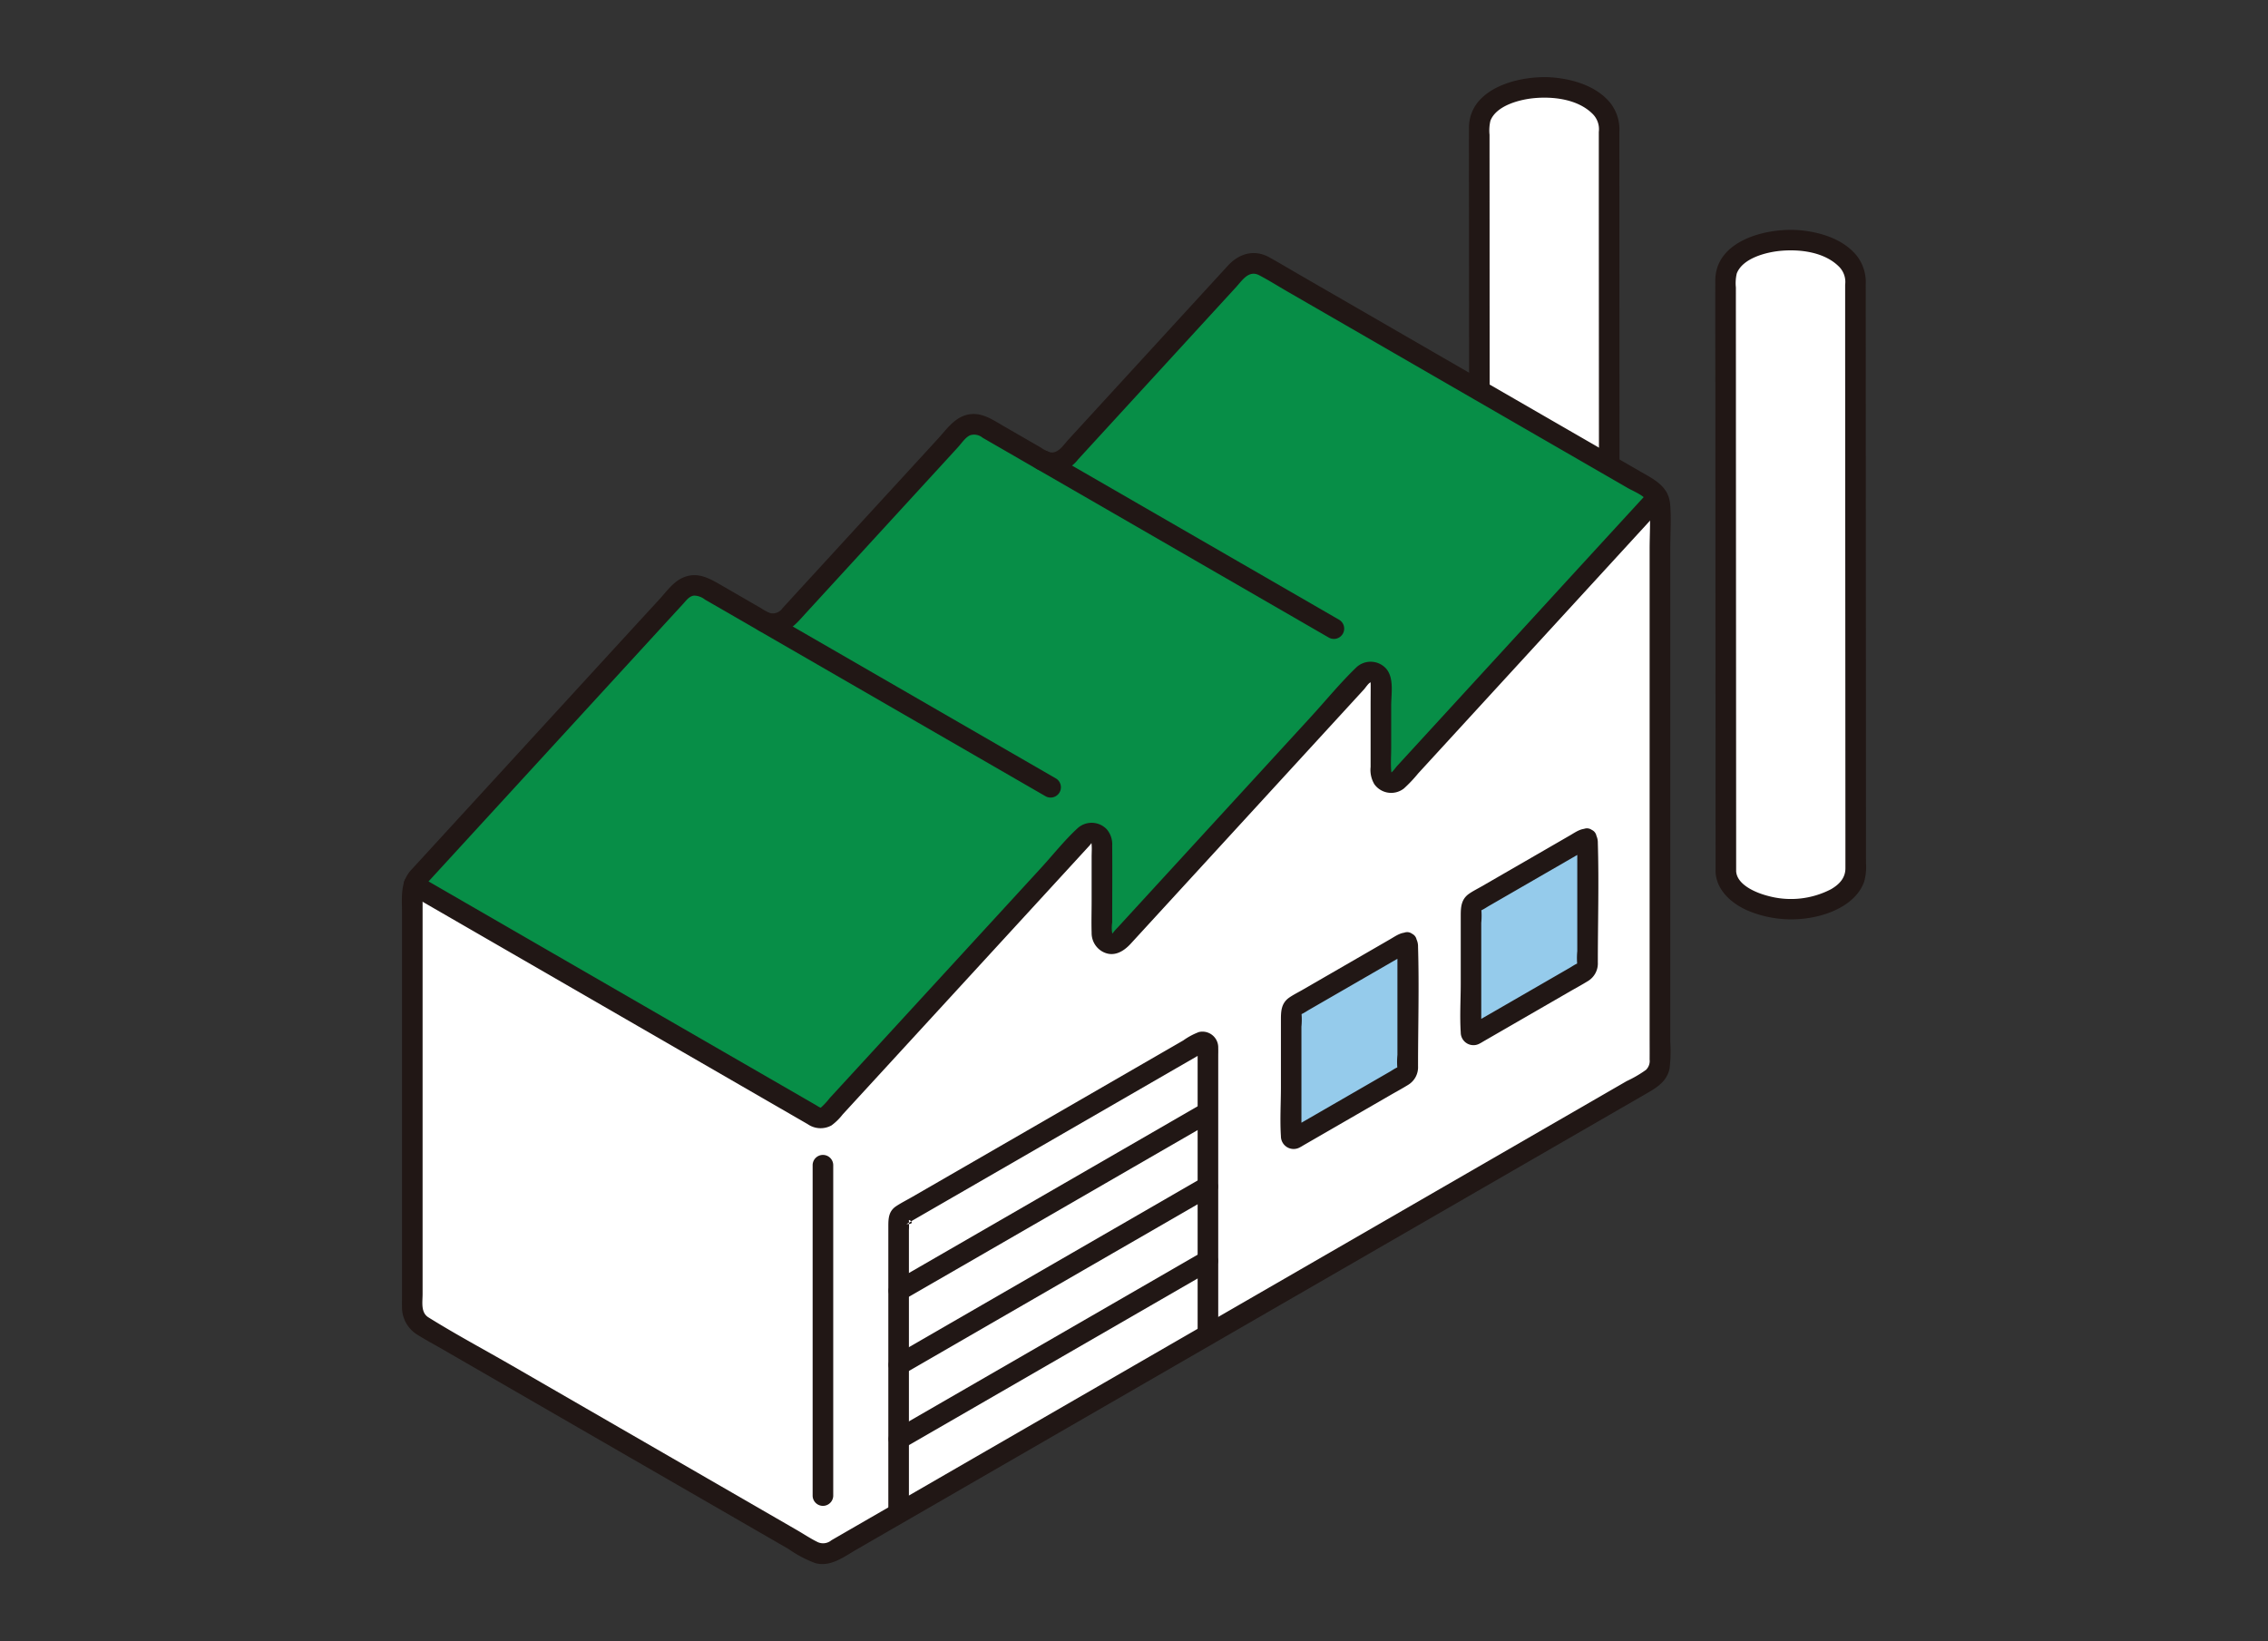 <svg xmlns="http://www.w3.org/2000/svg" xmlns:xlink="http://www.w3.org/1999/xlink" width="380" height="275" viewBox="0 0 380 275"><rect x="0" y="0" width="380" height="275" fill="#333333" stroke="none"/><defs><clipPath id="a"><rect width="380" height="275" transform="translate(2518 3061)" fill="#fff"/></clipPath></defs><g transform="translate(-2518 -3061)" clip-path="url(#a)"><g transform="translate(2585.334 3073.923)"><path d="M227.8,107.779c0-6.458-.047-91.747-.047-99.235,0-3.468,4.869-6.376,10.878-6.376s10.874,3.043,10.874,6.512c0,7.513.049,93.242.049,99.2,0,3.468-4.822,6.376-10.83,6.376s-10.927-2.908-10.927-6.376v-.1Z" transform="translate(-47.244 -0.449)" fill="#fff"/><path d="M279.878,140.063c0-6.458-.047-91.747-.047-99.235,0-3.468,4.869-6.376,10.878-6.376s10.879,3.044,10.879,6.512c0,7.513.049,93.242.049,99.2,0,3.468-4.822,6.376-10.83,6.376s-10.927-2.908-10.927-6.376v-.1Z" transform="translate(-58.046 -7.146)" fill="#fff"/><path d="M281.15,139.615q0-7.218-.006-14.436-.007-13.857-.014-27.714-.008-15.1-.016-30.2,0-11.138-.01-22.283V41.941a7.082,7.082,0,0,1,.15-2.348c.991-2.563,4.928-3.574,7.379-3.793,3.238-.289,7.24.2,9.68,2.586a3.611,3.611,0,0,1,1.1,3.078q0,1.37,0,2.739v8.871q.007,13.438.014,26.875.008,15.154.017,30.308.007,11.662.012,23.323v5.676c0,1.577-.948,2.673-2.429,3.526a14.553,14.553,0,0,1-10.541,1.113c-2.07-.53-5.34-1.91-5.34-4.288a1.726,1.726,0,0,0-3.45,0c0,3.216,2.624,5.534,5.368,6.734a18.807,18.807,0,0,0,11.891.92c3.1-.768,6.505-2.553,7.641-5.747a9.068,9.068,0,0,0,.309-3.088q0-9.3-.009-18.6-.008-15.088-.017-30.177L302.869,59.7q0-9.118-.009-18.234a7.2,7.2,0,0,0-1.464-4.791c-2.2-2.767-5.947-3.956-9.339-4.3-5.44-.555-14.384,1.531-14.4,8.4-.015,5.7,0,11.391.007,17.087q.008,14.864.015,29.729.008,15.245.016,30.489,0,9.856.01,19.722v1.817a1.726,1.726,0,0,0,3.45,0Z" transform="translate(-57.594 -6.697)" fill="#211715"/><path d="M229.072,107.331q0-7.218-.006-14.436l-.014-27.714q-.008-15.1-.016-30.2,0-11.138-.01-22.283V9.657a7.083,7.083,0,0,1,.149-2.348c.991-2.563,4.928-3.574,7.379-3.793,3.238-.289,7.24.2,9.68,2.586a3.611,3.611,0,0,1,1.1,3.078V20.79q.007,13.438.014,26.875.008,15.154.017,30.308.007,11.662.012,23.323v5.676c0,1.577-.948,2.673-2.429,3.526a14.553,14.553,0,0,1-10.541,1.113c-2.07-.53-5.34-1.91-5.34-4.288a1.726,1.726,0,0,0-3.45,0c0,3.216,2.624,5.534,5.368,6.734a18.807,18.807,0,0,0,11.891.92c3.1-.768,6.505-2.553,7.641-5.747a9.068,9.068,0,0,0,.309-3.088q0-9.3-.009-18.6-.008-15.088-.017-30.177l-.016-29.95q0-9.118-.009-18.234a7.2,7.2,0,0,0-1.464-4.791c-2.2-2.762-5.94-3.952-9.331-4.3-5.44-.555-14.384,1.531-14.4,8.4-.015,5.7,0,11.391.007,17.087q.008,14.864.015,29.729.008,15.245.016,30.489,0,9.856.01,19.722v1.819a1.726,1.726,0,0,0,3.45,0Z" transform="translate(-46.79 0)" fill="#211715"/><path d="M164.5,119.814c-.009,5.027-.009,10.493-.009,15.124a1.723,1.723,0,0,0,2.992,1.164c10.631-11.588,38.922-42.44,43.368-47.285a3.252,3.252,0,0,1,.388,1.569v93.062a3.462,3.462,0,0,1-1.725,2.984Q141.117,225.918,72.724,265.4a3.426,3.426,0,0,1-3.45,0L3.927,227.663A3.433,3.433,0,0,1,2.2,224.68V154.958a3.609,3.609,0,0,1,.216-1.215h.009l67.341,38.9a1.719,1.719,0,0,0,2.13-.327c5.13-5.579,30.062-32.748,42.854-46.673a1.722,1.722,0,0,1,2.992,1.164v15.115a1.722,1.722,0,0,0,2.992,1.164c10.709-11.675,28.92-31.533,40.758-44.432a1.727,1.727,0,0,1,3,1.163Z" transform="translate(-0.456 -18.422)" fill="#fff"/><path d="M69.828,182.373l-67.341-38.9a3.432,3.432,0,0,1,.672-1.112c10.589-11.546,31.42-34.257,43.974-47.949a3.45,3.45,0,0,1,4.26-.655L60.982,99.3a3.439,3.439,0,0,0,4.268-.655C75.019,88,86.047,75.964,93.876,67.427a3.462,3.462,0,0,1,4.268-.655l9.588,5.535A3.45,3.45,0,0,0,112,71.661c6.243-6.812,22.117-24.134,28.618-31.222a3.462,3.462,0,0,1,4.268-.655l64.686,37.356a3.3,3.3,0,0,1,1.337,1.414c-4.449,4.845-32.739,35.7-43.368,47.285a1.723,1.723,0,0,1-2.992-1.164c0-4.633,0-10.1.009-15.124a1.727,1.727,0,0,0-3-1.164c-11.839,12.9-30.049,32.757-40.758,44.432a1.722,1.722,0,0,1-2.992-1.164V136.535a1.722,1.722,0,0,0-2.992-1.164C102.027,149.3,77.09,176.466,71.96,182.044a1.719,1.719,0,0,1-2.13.327Z" transform="translate(-0.516 -8.157)" fill="#078e47"/><path d="M105.439,249.878q19.319-11.138,38.623-22.3l12.7-7.331a1.726,1.726,0,0,0-1.741-2.979l-42.256,24.4L103.7,246.9a1.726,1.726,0,0,0,1.741,2.979h0Z" transform="translate(-21.339 -45.021)" fill="#211715"/><path d="M2.04,155.007h.009l-.87-.236,12.248,7.074,25.885,14.949L62.49,190.181l5.582,3.223a3.782,3.782,0,0,0,3.98.214,9.291,9.291,0,0,0,1.873-1.835l1.878-2.045q13.144-14.316,26.287-28.634l13.2-14.384c.355-.387.314-.581.352-.135.055.669,0,1.367,0,2.036v7.392c0,1.765-.056,3.54,0,5.3a3.566,3.566,0,0,0,1.752,3.144c1.839,1.048,3.524.1,4.791-1.281l15.376-16.764,17.15-18.7,3.854-4.2,1.828-1.994.887-.966c.208-.227.761-1.058,1.056-1.15.117-.037-.058-.079.048-.073.03,0,0,3.276,0,3.553v10.685a4.67,4.67,0,0,0,.623,2.868,3.462,3.462,0,0,0,4.955.726,23.017,23.017,0,0,0,2.386-2.521l2.484-2.709,12.616-13.756,23.586-25.716,2.655-2.892c1.5-1.632-.933-4.078-2.438-2.438q-9.784,10.645-19.551,21.313l-13.356,14.563-5.95,6.487-2.484,2.709-1.116,1.215c-.14.153-.789,1.057-.952,1.048.037,0,.012-.072-.01-.355-.093-1.227,0-2.5,0-3.73v-7.1c0-1.971.555-4.777-.966-6.331a3.5,3.5,0,0,0-4.971.015c-2.647,2.558-5.027,5.477-7.514,8.191l-8.345,9.1-16.751,18.263-7.276,7.933a9.75,9.75,0,0,0-.878,1.014c-.026-.016,0,0-.042-.075a5.421,5.421,0,0,1,0-1.763c0-4.3.037-8.609,0-12.912a3.844,3.844,0,0,0-.892-2.695,3.493,3.493,0,0,0-4.955-.157c-2.178,2.016-4.084,4.435-6.092,6.625q-14.126,15.393-28.255,30.781l-5.183,5.64-1.961,2.136a11.631,11.631,0,0,1-1.388,1.512c-.283.21.021.128-.244.04a3.552,3.552,0,0,1-.576-.333l-2.319-1.339L46.7,177.079,20.1,161.716,3.635,152.206a3.325,3.325,0,0,0-1.6-.651,1.726,1.726,0,0,0,0,3.45h0Z" transform="translate(-0.076 -17.962)" fill="#211715"/><g transform="translate(68.823 180.596)"><path d="M90.285,285V229.53a1.726,1.726,0,0,0-3.45,0V285a1.726,1.726,0,0,0,3.45,0Z" transform="translate(-86.835 -227.862)" fill="#211715"/></g><g transform="translate(148.993 145.017)"><path d="M207.348,183.01a.427.427,0,0,1,.175.394v20.748a1.349,1.349,0,0,1-.609,1.057L188.605,215.78a.372.372,0,0,1-.609-.352V194.68a1.349,1.349,0,0,1,.609-1.057l18.31-10.572a.43.43,0,0,1,.433-.041Z" transform="translate(-187.989 -182.97)" fill="#95cbeb"/></g><path d="M106.285,282.457V235a9.574,9.574,0,0,0,0-1.249c-.01-.077.033-.219,0-.288-.2-.428,1.426.664-.419.568.022,0,.049-.036.07-.04a3.677,3.677,0,0,0,.878-.508l11.487-6.632,32.757-18.911,4.163-2.4a3.183,3.183,0,0,0,.719-.415c.306-.34-1.128-1.209-1.281-.675a1.777,1.777,0,0,0,0,.411v47.677a1.726,1.726,0,0,0,3.45,0V205.991c0-.48.018-.964,0-1.443a2.646,2.646,0,0,0-3.224-2.688,11.285,11.285,0,0,0-2.628,1.406l-31.422,18.146-14.081,8.127c-.861.493-1.774.953-2.6,1.5-1.256.83-1.319,2.022-1.319,3.36v48.058a1.726,1.726,0,0,0,3.45,0h0Z" transform="translate(-21.331 -41.857)" fill="#211715"/><path d="M155.528,248.269l-41.89,24.185-9.935,5.734a1.726,1.726,0,0,0,1.741,2.979l41.89-24.185,9.935-5.735a1.726,1.726,0,0,0-1.741-2.979h0Z" transform="translate(-21.339 -51.451)" fill="#211715"/><path d="M155.524,232.581l-42.545,24.566-9.281,5.362a1.726,1.726,0,0,0,1.741,2.979q19.945-11.532,39.9-23.041l11.926-6.887a1.726,1.726,0,0,0-1.741-2.979Z" transform="translate(-21.339 -48.197)" fill="#211715"/><path d="M184.734,107.311l-16.527-9.542L141.9,82.582l-5.991-3.459a1.726,1.726,0,0,0-1.741,2.979L150.7,91.644,177,106.831l5.991,3.459a1.726,1.726,0,0,0,1.741-2.979Z" transform="translate(-27.66 -16.365)" fill="#211715"/><g transform="translate(59.088 89.62)"><path d="M75.412,116.291l16.263,9.391,25.713,14.846,5.948,3.434a1.726,1.726,0,0,0,1.741-2.979l-16.263-9.391L83.1,116.743l-5.948-3.434a1.726,1.726,0,1,0-1.74,2.982Z" transform="translate(-74.556 -113.073)" fill="#211715"/></g><g transform="translate(-0.001 29.486)"><path d="M3.868,143.142l30.161-32.889,7.816-8.523,3.629-3.956,1.655-1.8c.515-.561,1-1.281,1.815-1.38a2.99,2.99,0,0,1,1.832.663l2.753,1.585,5.678,3.278a5.717,5.717,0,0,0,3.36.9c2.38-.2,3.7-1.942,5.2-3.578l9.8-10.688,9.391-10.241,4.371-4.767L93.2,69.7c.576-.629,1.217-1.635,2.021-1.977a2.227,2.227,0,0,1,2.091.424l2.6,1.5,5.861,3.384a6.4,6.4,0,0,0,2.92,1.016,5.761,5.761,0,0,0,4.6-2.267l5.776-6.3,14.42-15.727,6.262-6.829c1.066-1.163,2.14-2.925,3.892-2.009,1.626.851,3.192,1.843,4.782,2.76l9.832,5.676L184.7,64.619l20.668,11.932c1.2.69,3.582,1.538,3.691,3.123.162,2.357,0,4.784,0,7.148v81.723c0,1.265.011,2.53,0,3.795a2.07,2.07,0,0,1-.612,1.722,20.142,20.142,0,0,1-3.24,1.886l-54.788,31.636-54.6,31.524-13.6,7.855-6.9,3.981-3.351,1.937a2.168,2.168,0,0,1-2.267.322c-1.208-.583-2.356-1.36-3.516-2.029l-21.4-12.356L18.568,223.684c-4.7-2.712-9.521-5.284-14.126-8.156-1.309-.816-.971-2.557-.971-3.905v-66.56a2.744,2.744,0,0,1,.394-1.923c1.412-1.693-1.015-4.146-2.438-2.438-1.7,2.042-1.408,4.4-1.408,6.856V211.91c0,.642-.01,1.281,0,1.926a5.4,5.4,0,0,0,2.642,4.645c1.407.875,2.877,1.662,4.311,2.49L29.531,234,55.8,249.16l9,5.194a19.712,19.712,0,0,0,4.495,2.366c2.573.66,4.739-1.049,6.841-2.262l6.9-3.981,13.976-8.068,27.58-15.923,55.533-32.062,27.766-16.03c1.948-1.125,4.041-2.16,4.513-4.588a23.543,23.543,0,0,0,.115-4.377V86.713c0-2.425.176-4.928-.013-7.344-.241-3.071-2.626-4.2-4.912-5.52l-8.335-4.807L173.3,54.061,150.171,40.7c-1.6-.924-3.189-1.873-4.8-2.773-2.542-1.416-5.089-.67-6.973,1.38l-5.845,6.373L117.838,61.731l-6.195,6.758c-.777.848-1.69,2.349-3.015,2.091a5.726,5.726,0,0,1-1.585-.8l-6.221-3.591C98.8,65.019,96.8,63.584,94.33,64.4c-1.942.638-3.208,2.486-4.534,3.936l-4.413,4.811L75.927,83.45l-9.816,10.7c-.78.851-1.55,1.709-2.339,2.551a1.943,1.943,0,0,1-2.267.759,13.143,13.143,0,0,1-1.4-.8L53.76,92.993c-2.124-1.226-4.2-2.528-6.735-1.38-1.6.721-2.736,2.356-3.9,3.624L39.5,99.181l-8.029,8.755L14.818,126.106,1.433,140.7c-1.5,1.634.934,4.08,2.438,2.438Z" transform="translate(0.001 -37.202)" fill="#211715"/></g><g transform="translate(147.202 143.274)"><path d="M205.658,183.773l.129.148-.444-.761c-.089-.461-.015.208-.015.369v17.8a12.187,12.187,0,0,0,0,2.366c-.1-.045.374-.358.205-.4-.052-.014-.225.136-.276.16-.408.183-.8.458-1.183.682l-9.411,5.434-5.141,2.968-1.629.94c-.136.079-.881.417-.458.272h.917l-.2-.039.761.444-.129-.148.444.761c.089.461.015-.208.015-.369v-17.8a12.19,12.19,0,0,0,0-2.366c.1.045-.374.358-.205.4.052.014.225-.136.276-.16.408-.183.8-.458,1.183-.682l9.412-5.434,5.141-2.968,1.629-.94c.136-.079.881-.417.458-.272h-.917l.2.039c2.168.446,3.093-2.878.917-3.326-1.26-.259-2.178.455-3.206,1.049l-4.435,2.563-10.355,5.979c-.69.394-1.415.757-2.07,1.2-1.412.944-1.464,2.3-1.464,3.779V206.73c0,2.724-.178,5.52,0,8.234a2.132,2.132,0,0,0,3.214,1.842c.226-.113.441-.254.659-.38l3.778-2.181L204.1,208.1c1.005-.581,2.036-1.132,3.022-1.745a3.444,3.444,0,0,0,1.659-3.128c0-6.657.2-13.343,0-20a2.739,2.739,0,0,0-.681-1.9c-1.463-1.676-3.894.773-2.438,2.438Z" transform="translate(-185.727 -180.772)" fill="#211715"/></g><g transform="translate(179.127 127.62)"><path d="M245.37,161.058a.427.427,0,0,1,.175.394V182.2a1.351,1.351,0,0,1-.609,1.057l-18.31,10.571a.372.372,0,0,1-.609-.352V172.731a1.35,1.35,0,0,1,.609-1.057l18.31-10.571a.43.43,0,0,1,.434-.045Z" transform="translate(-226.009 -161.02)" fill="#95cbeb"/></g><g transform="translate(177.336 125.875)"><path d="M243.679,161.821l.129.148-.444-.761c-.089-.461-.015.208-.015.369v17.8a12.187,12.187,0,0,0,0,2.366c-.1-.045.374-.358.2-.4-.052-.014-.225.136-.276.16-.408.183-.8.458-1.183.682l-9.411,5.434-5.141,2.968-1.629.94c-.136.079-.881.417-.458.272h.917l-.2-.039.761.444-.129-.148.444.761c.089.461.015-.208.015-.369v-17.8a12.185,12.185,0,0,0,0-2.366c.1.045-.374.358-.205.4.052.014.225-.136.276-.16.408-.183.8-.458,1.183-.682l9.411-5.434,5.141-2.968,1.629-.94c.136-.079.881-.417.458-.272h-.917l.2.039c2.168.445,3.093-2.878.917-3.326-1.26-.259-2.178.455-3.206,1.049l-4.435,2.563-10.355,5.979c-.69.394-1.415.757-2.07,1.2-1.412.944-1.464,2.3-1.464,3.779v11.273c0,2.724-.178,5.52,0,8.234a2.132,2.132,0,0,0,3.206,1.846c.226-.113.441-.254.659-.38l3.778-2.181,10.645-6.146c1.005-.581,2.036-1.132,3.022-1.745a3.444,3.444,0,0,0,1.659-3.128c0-6.656.2-13.343,0-20a2.739,2.739,0,0,0-.681-1.9c-1.463-1.676-3.894.773-2.438,2.438Z" transform="translate(-223.747 -158.82)" fill="#211715"/></g></g></g></svg>